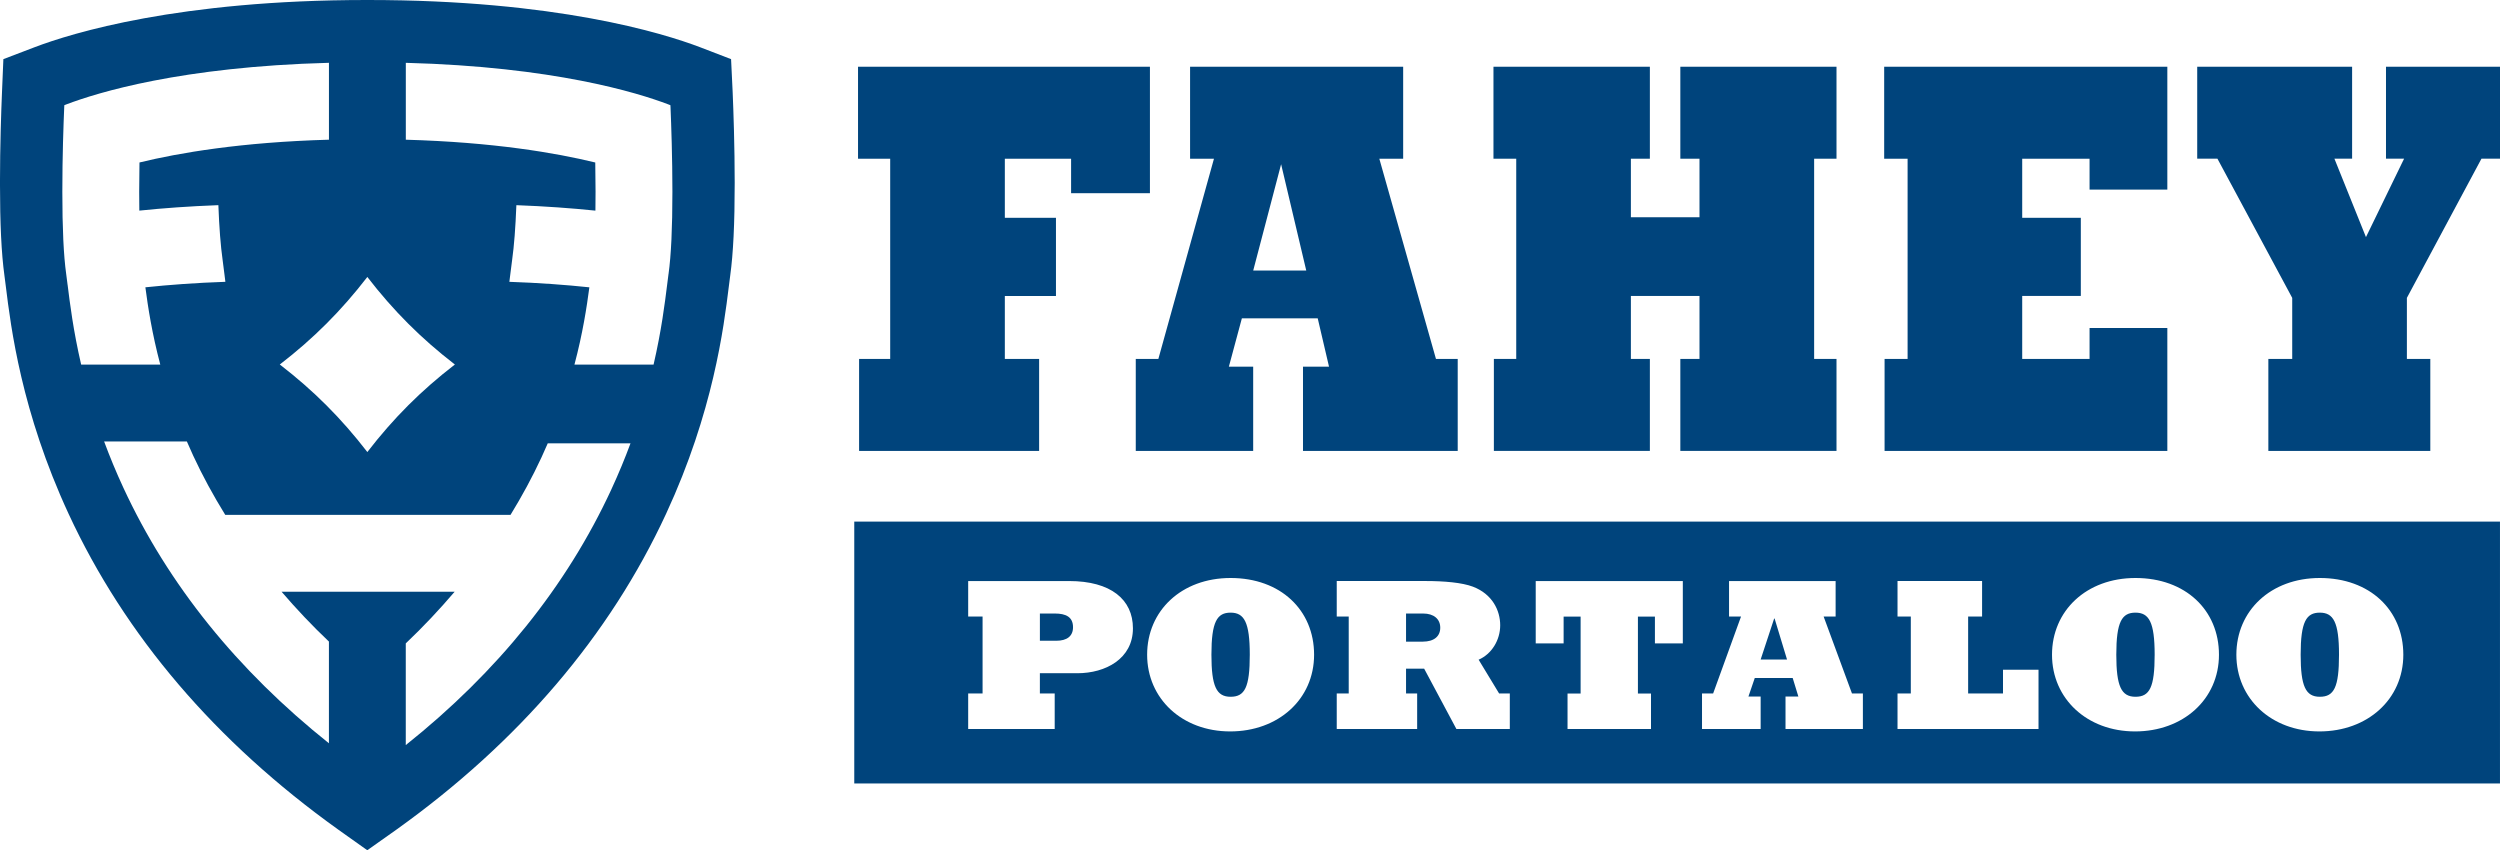 <?xml version="1.0" encoding="UTF-8"?>
<svg id="Layer_2" data-name="Layer 2" xmlns="http://www.w3.org/2000/svg" viewBox="0 0 1295.73 440.66">
  <defs>
    <style>
      .cls-1 {
        fill: #00447c;
      }
    </style>
  </defs>
  <g id="Layer_1-2" data-name="Layer 1">
    <g>
      <path class="cls-1" d="M379.74,47.95l-.83-17.3-16.07-6.18C343.51,17.11,288.04,0,190.72,0h-.64C92.73,0,37.27,17.11,17.92,24.48L1.75,30.65l-.72,17.3c-.39,9.32-1.04,27.8-1.04,46.84,0,21.05.75,36.72,2.3,47.94l.74,5.78c2.6,21.05,8.01,64.83,32.5,117.75,29.27,63.17,76.22,118.2,139.63,163.61l15.2,10.8,15.34-10.85c63.33-45.36,110.29-100.39,139.54-163.56,24.44-52.75,29.87-96.59,32.49-117.66l.75-5.89c1.55-11.2,2.31-26.86,2.31-47.9,0-18.88-.65-37.47-1.05-46.85ZM190.39,143.55c13.53,17.53,27.83,31.84,45.37,45.37-17.54,13.52-31.84,27.83-45.37,45.37-13.52-17.54-27.83-31.85-45.37-45.37,17.55-13.53,31.84-27.84,45.37-45.37ZM35.04,147.7l-.74-5.75c-1.33-9.5-1.99-23.81-1.99-42.53s.61-34.97.97-43.64l.06-1.26,1.18-.46c15.89-6.04,59.41-19.49,135.97-21.51v39.85c-45.5,1.28-77.84,6.85-98.2,11.81-.09,4.9-.15,10.05-.15,15.21,0,3.54.03,6.77.07,9.74,12.36-1.28,25.99-2.27,40.97-2.83.43,11.56,1.17,21.07,2.2,28.42l.98,7.69c.14,1.15.29,2.37.45,3.62-15.36.53-29.15,1.55-41.46,2.85,1.34,10.24,3.43,23.86,7.72,40.05h-41.01c-4.1-17.7-5.86-31.97-7.01-41.27ZM316.8,253.8c-23.18,50.05-58.95,94.49-106.49,132.37v-52.71c9.08-8.61,17.48-17.56,25.33-26.77h-89.7c7.63,8.88,15.76,17.51,24.54,25.83v52.72c-47.54-37.89-83.32-82.33-106.5-132.37-3.84-8.28-7.14-16.32-10.01-24.05h42.89c1.04,2.4,2.12,4.84,3.26,7.31,4.88,10.53,10.48,20.76,16.63,30.73h147.85c5.92-9.67,11.32-19.59,16.04-29.78,1.15-2.47,2.23-4.91,3.26-7.31h42.89c-2.86,7.73-6.17,15.77-10,24.04ZM346.49,141.95l-.73,5.75c-1.16,9.3-2.92,23.57-7.02,41.27h-41.01c4.3-16.19,6.38-29.81,7.73-40.05-12.31-1.3-26.1-2.32-41.46-2.85.16-1.26.31-2.48.45-3.62l.98-7.69c1.03-7.35,1.76-16.86,2.2-28.42,14.98.56,28.61,1.56,40.97,2.83.04-2.98.07-6.2.07-9.74,0-5.16-.05-10.31-.15-15.21-20.36-4.96-52.7-10.53-98.19-11.81v-39.85c76.56,2.02,120.08,15.47,135.96,21.51l1.18.46.06,1.26c.36,8.68.97,25.88.97,43.64,0,18.72-.67,33.02-2,42.53Z"/>
      <g>
        <g>
          <path class="cls-1" d="M538.58,233.7h-93.32v-47.67h16.12v-103.77h-16.67v-47.67h151.29s0,65.56,0,65.56h-40.86v-17.89h-34.34v30.63h26.5v40.51h-26.5v32.64h17.77v47.67Z"/>
          <path class="cls-1" d="M649.52,233.7h-60.86v-47.67h11.71l28.82-103.77h-12.38v-47.67h110.44v47.67h-12.36l29.36,103.77h11.27v47.67h-80.19v-43.66h13.49l-5.86-25.05h-39.31l-6.74,25.05h12.6v43.66ZM663.99,85.11l-14.46,55.11h27.49l-13.03-55.11Z"/>
          <path class="cls-1" d="M855.1,233.7h-80.84v-47.67h11.59v-103.77h-11.8v-47.67h81.06v47.67h-9.84v30.34h35.56v-30.34h-9.93v-47.67h80.94v47.67h-11.59v103.77h11.59v47.67h-80.94v-47.67h9.93v-32.64h-35.56v32.64h9.84v47.67Z"/>
          <path class="cls-1" d="M1123.31,233.7h-146.55v-47.67h11.93v-103.77h-12.14v-47.67h146.76v63.69h-40.31v-16.02h-34.91v30.63h30.38v40.51h-30.38v32.64h34.91v-16.02h40.31v63.69Z"/>
          <path class="cls-1" d="M1259.6,233.7h-83.93v-47.67h12.37v-31.64l-38.76-72.14h-10.48v-47.67h80.28v47.67h-9.17l16.35,40.65,19.76-40.65h-9.38v-47.67h59.09v47.67h-9.61l-38.65,72.14v31.64h12.14v47.67Z"/>
        </g>
        <path class="cls-1" d="M1295.73,406.08H442.76v-135.75h852.96v135.75ZM501.8,301.15v18.41h7.46v39.87h-7.46v18.41h44.84v-18.41h-7.68v-10.5h19.43c14.57,0,28.8-7.46,28.8-23.27,0-14.91-11.41-24.51-33.1-24.51h-52.3ZM538.97,332.1v-14.12h7.68c5.87,0,9.49,1.81,9.49,7.12,0,4.63-3.16,7-8.7,7h-8.47ZM637.81,299.57c-25.42,0-43.26,16.94-43.26,39.76s18.19,39.76,43.04,39.76,43.49-16.6,43.49-39.76-17.4-39.76-43.26-39.76ZM627.87,339.33c0-17.17,2.94-21.8,9.94-21.8s9.94,4.86,9.94,21.8-2.6,21.8-9.94,21.8-9.94-5.42-9.94-21.8ZM692.82,301.15v18.41h6.21v39.87h-6.21v18.41h41.68v-18.41h-5.76v-12.88h9.38l16.72,31.29h27.68v-18.41h-5.54l-10.62-17.51c6.78-2.94,11.18-10.17,11.18-17.85s-4.07-16.15-14.12-19.99c-5.65-2.15-15.02-2.94-24.62-2.94h-45.97ZM728.74,332.56v-14.57h8.92c5.42,0,8.81,2.82,8.81,7.34s-3.28,7.23-9.04,7.23h-8.7ZM795.95,301.15v32.31h14.46v-13.89h8.81v39.87h-6.78v18.41h43.26v-18.41h-6.78v-39.87h8.81v13.89h14.46v-32.31h-76.25ZM896.15,301.15v18.41h6.21l-14.46,39.87h-5.76v18.41h30.39v-16.83h-6.33l3.28-9.6h19.66l2.94,9.6h-6.66v16.83h40.1v-18.41h-5.65l-14.69-39.87h6.21v-18.41h-55.24ZM919.76,320.58l6.44,21.24h-13.67l7-21.24h.23ZM983.47,301.15v18.41h6.89v39.87h-6.89v18.41h73.08v-30.73h-18.41v12.31h-18.07v-39.87h7.23v-18.41h-43.83ZM1106.8,299.57c-25.42,0-43.26,16.94-43.26,39.76s18.19,39.76,43.04,39.76,43.49-16.6,43.49-39.76-17.4-39.76-43.26-39.76ZM1096.86,339.33c0-17.17,2.94-21.8,9.94-21.8s9.94,4.86,9.94,21.8-2.6,21.8-9.94,21.8-9.94-5.42-9.94-21.8ZM1202.35,299.57c-25.42,0-43.26,16.94-43.26,39.76s18.19,39.76,43.04,39.76,43.49-16.6,43.49-39.76-17.4-39.76-43.26-39.76ZM1192.41,339.33c0-17.17,2.94-21.8,9.94-21.8s9.94,4.86,9.94,21.8-2.6,21.8-9.94,21.8-9.94-5.42-9.94-21.8Z"/>
      </g>
    </g>
  </g>
</svg>